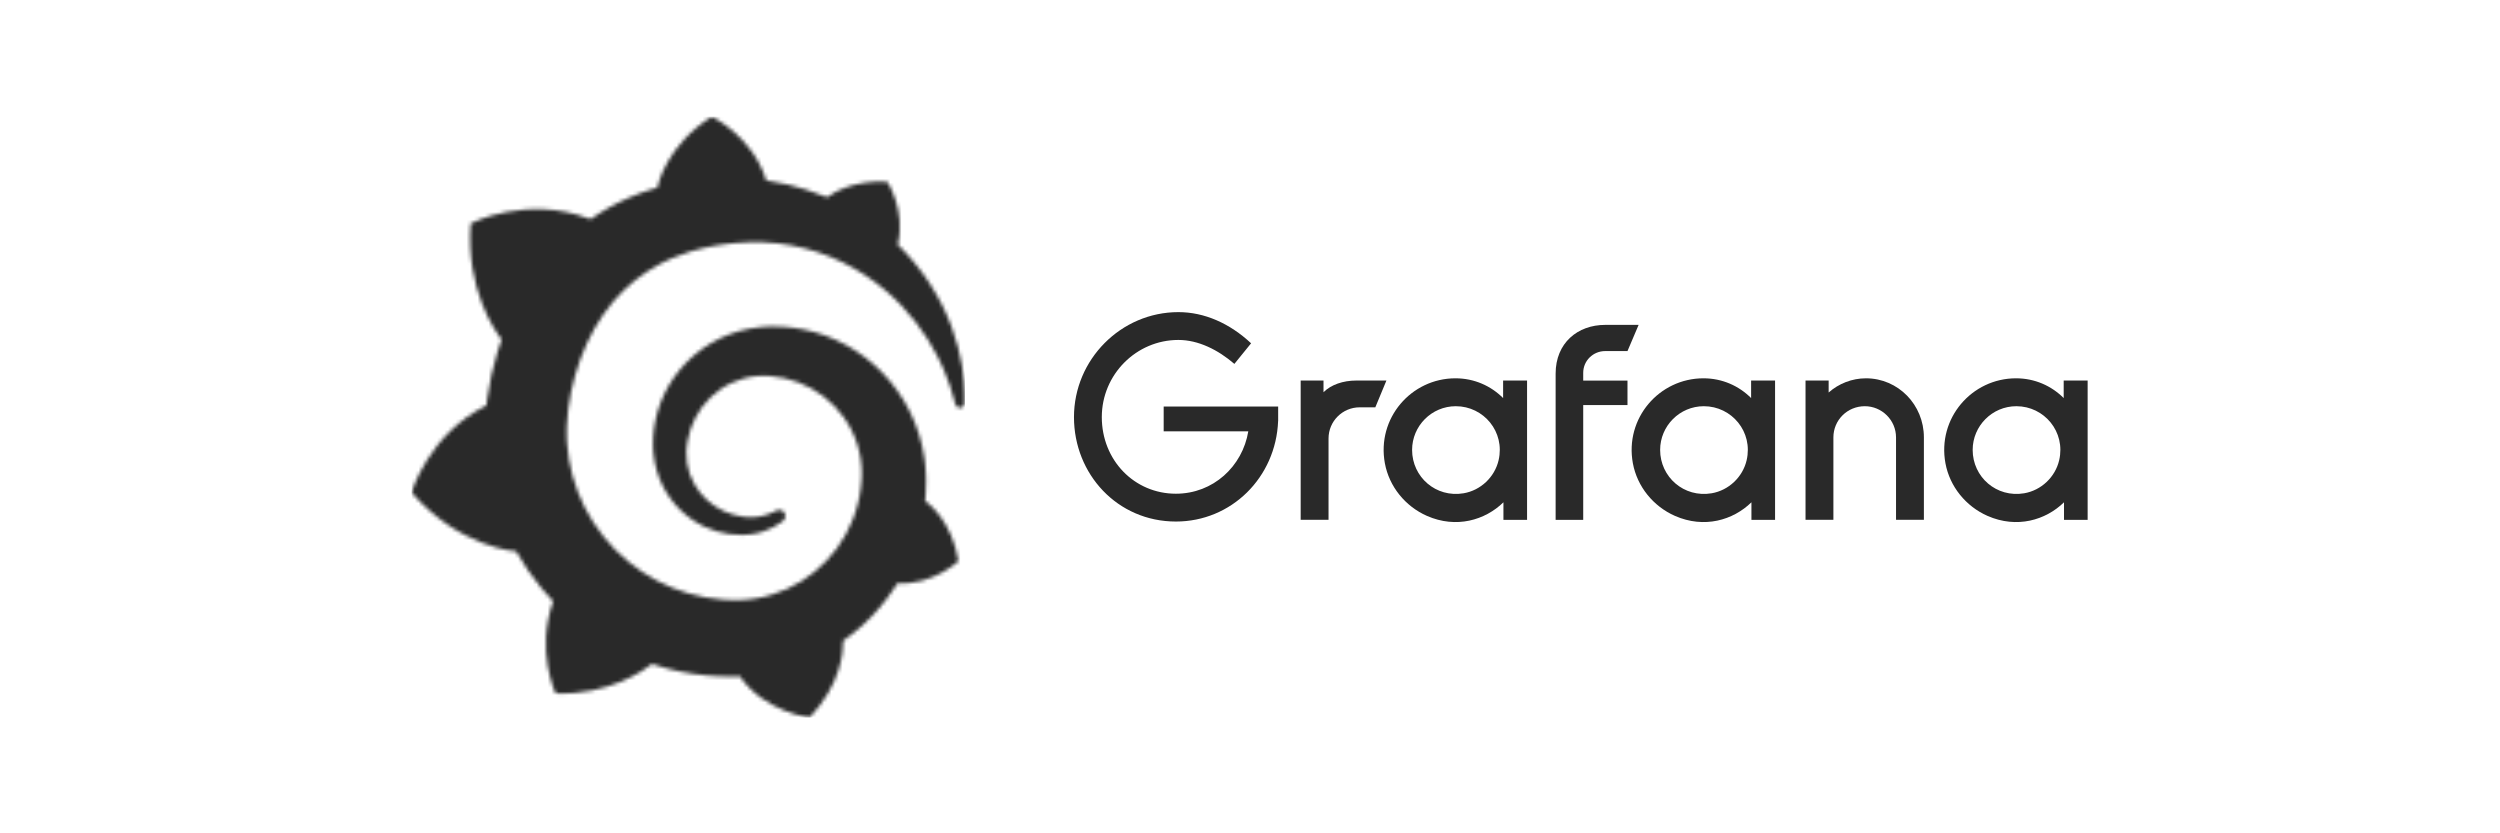 <svg width="678" height="226" viewBox="0 0 678 226" fill="none" xmlns="http://www.w3.org/2000/svg">
<g clip-path="url(#clip0_796_9892)">
<mask id="mask0_796_9892" style="mask-type:luminance" maskUnits="userSpaceOnUse" x="192" y="-304" width="473" height="611">
<path d="M664.263 -303.534H192.766V306.646H664.263V-303.534Z" fill="white"/>
</mask>
<g mask="url(#mask0_796_9892)">
<path d="M346.626 114.17C346.031 129.5 333.938 141.441 318.912 141.441C303.051 141.441 291.262 128.601 291.262 113.12C291.262 97.487 304.026 84.647 319.583 84.647C326.609 84.647 333.483 87.668 339.297 93.102L334.761 98.689C330.301 94.835 324.942 92.193 319.583 92.193C308.172 92.193 298.808 101.558 298.808 113.12C298.808 124.823 307.642 133.895 318.901 133.895C329.023 133.895 336.959 126.49 338.539 116.974H315.588V110.251H346.637V114.17H346.626Z" fill="#292929"/>
</g>
<mask id="mask1_796_9892" style="mask-type:luminance" maskUnits="userSpaceOnUse" x="192" y="-304" width="473" height="611">
<path d="M664.263 -303.534H192.766V306.646H664.263V-303.534Z" fill="white"/>
</mask>
<g mask="url(#mask1_796_9892)">
<path d="M372.987 110.465H368.754C364.077 110.465 360.299 114.254 360.299 118.92V140.973H352.742V103.201H358.935V106.373C360.97 104.338 364.218 103.201 367.845 103.201H375.997L372.987 110.465Z" fill="#292929"/>
</g>
<mask id="mask2_796_9892" style="mask-type:luminance" maskUnits="userSpaceOnUse" x="192" y="-304" width="473" height="611">
<path d="M664.263 -303.534H192.766V306.646H664.263V-303.534Z" fill="white"/>
</mask>
<g mask="url(#mask2_796_9892)">
<path d="M414.151 140.986H407.731V136.222C402.762 141.072 394.934 143.4 386.999 139.914C381.12 137.327 376.747 131.968 375.577 125.645C373.325 113.433 382.723 102.596 394.729 102.596C399.784 102.596 404.321 104.632 407.644 107.955V103.192H414.14V140.986H414.151ZM406.421 124.812C408.207 117.136 402.394 110.164 394.815 110.164C388.244 110.164 382.961 115.523 382.961 122.018C382.961 129.369 389.424 135.053 396.937 133.776C401.56 132.985 405.36 129.391 406.421 124.812Z" fill="#292929"/>
</g>
<mask id="mask3_796_9892" style="mask-type:luminance" maskUnits="userSpaceOnUse" x="192" y="-304" width="473" height="611">
<path d="M664.263 -303.534H192.766V306.646H664.263V-303.534Z" fill="white"/>
</mask>
<g mask="url(#mask3_796_9892)">
<path d="M429.368 101.099V103.211H441.374V109.858H429.368V140.983H421.887V101.327C421.887 93.012 427.852 88.108 435.333 88.108H444.394L441.374 95.21H435.344C432.02 95.21 429.368 97.852 429.368 101.099Z" fill="#292929"/>
</g>
<mask id="mask4_796_9892" style="mask-type:luminance" maskUnits="userSpaceOnUse" x="192" y="-304" width="473" height="611">
<path d="M664.263 -303.534H192.766V306.646H664.263V-303.534Z" fill="white"/>
</mask>
<g mask="url(#mask4_796_9892)">
<path d="M481.408 140.986H474.989V136.222C470.019 141.072 462.192 143.4 454.257 139.914C448.378 137.327 444.004 131.968 442.835 125.645C440.583 113.433 449.98 102.596 461.986 102.596C467.042 102.596 471.578 104.632 474.902 107.955V103.192H481.398V140.986H481.408ZM473.689 124.812C475.476 117.136 469.662 110.164 462.084 110.164C455.512 110.164 450.229 115.523 450.229 122.018C450.229 129.369 456.693 135.053 464.206 133.776C468.818 132.985 472.629 129.391 473.689 124.812Z" fill="#292929"/>
</g>
<mask id="mask5_796_9892" style="mask-type:luminance" maskUnits="userSpaceOnUse" x="192" y="-304" width="473" height="611">
<path d="M664.263 -303.534H192.766V306.646H664.263V-303.534Z" fill="white"/>
</mask>
<g mask="url(#mask5_796_9892)">
<path d="M521.76 118.619V140.975H514.203V118.619C514.203 113.931 510.349 110.164 505.748 110.164C500.984 110.164 497.217 113.942 497.217 118.619V140.975H489.66V103.203H495.928V106.451C498.646 104.036 502.273 102.596 506.051 102.596C514.809 102.607 521.76 109.785 521.76 118.619Z" fill="#292929"/>
</g>
<mask id="mask6_796_9892" style="mask-type:luminance" maskUnits="userSpaceOnUse" x="192" y="-304" width="473" height="611">
<path d="M664.263 -303.534H192.766V306.646H664.263V-303.534Z" fill="white"/>
</mask>
<g mask="url(#mask6_796_9892)">
<path d="M566.178 140.986H559.758V136.222C554.789 141.072 546.962 143.4 539.026 139.914C533.148 137.327 528.774 131.968 527.605 125.645C525.353 113.433 534.75 102.596 546.756 102.596C551.812 102.596 556.348 104.632 559.672 107.955V103.192H566.167V140.986H566.178ZM558.448 124.812C560.235 117.136 554.421 110.164 546.843 110.164C540.271 110.164 534.988 115.523 534.988 122.018C534.988 129.369 541.451 135.053 548.965 133.776C553.576 132.985 557.387 129.391 558.448 124.812Z" fill="#292929"/>
</g>
<mask id="mask7_796_9892" style="mask-type:luminance" maskUnits="userSpaceOnUse" x="111" y="31" width="151" height="164">
<path d="M178.435 50.243C178.435 50.243 178.377 50.48 178.304 50.881C177.625 51.078 176.946 51.266 176.267 51.487C175.326 51.773 174.402 52.117 173.461 52.452C172.537 52.812 171.596 53.172 170.68 53.581C168.831 54.374 166.999 55.266 165.207 56.272C163.473 57.246 161.763 58.317 160.103 59.479C159.865 59.364 159.677 59.282 159.677 59.282C142.719 52.804 127.659 60.6 127.659 60.6C126.285 78.637 134.433 90.008 136.044 92.069C135.643 93.182 135.267 94.311 134.923 95.448C133.672 99.538 132.731 103.735 132.15 108.07C132.068 108.692 131.995 109.322 131.921 109.952C116.256 117.69 111.609 133.552 111.609 133.552C124.69 148.596 139.938 149.528 139.938 149.528C139.954 149.52 139.962 149.504 139.979 149.496C141.918 152.956 144.159 156.253 146.687 159.32C147.742 160.604 148.855 161.848 150.008 163.05C145.239 176.687 150.679 188.033 150.679 188.033C165.24 188.581 174.803 181.661 176.815 180.066C178.263 180.556 179.735 180.99 181.216 181.374C185.691 182.528 190.272 183.207 194.853 183.403C195.998 183.452 197.143 183.477 198.28 183.469H198.837L199.196 183.46L199.916 183.436L200.628 183.403L200.644 183.428C207.5 193.211 219.566 194.594 219.566 194.594C228.147 185.546 228.638 176.573 228.638 174.634C228.638 174.634 228.638 174.568 228.638 174.503C228.638 174.339 228.629 174.233 228.629 174.233C228.621 174.094 228.621 173.963 228.605 173.816C230.405 172.556 232.122 171.198 233.75 169.742C237.186 166.633 240.188 163.099 242.675 159.279C242.912 158.919 243.141 158.559 243.362 158.191C253.072 158.748 259.919 152.179 259.919 152.179C258.308 142.06 252.541 137.127 251.338 136.194C251.338 136.194 251.289 136.153 251.215 136.104C251.15 136.055 251.101 136.022 251.101 136.022C251.044 135.982 250.97 135.933 250.888 135.883C250.945 135.27 251.003 134.665 251.035 134.059C251.109 132.971 251.134 131.875 251.142 130.795L251.134 129.985L251.125 129.576V129.372C251.125 129.094 251.117 129.2 251.117 129.094L251.085 128.415L251.035 127.499C251.019 127.18 250.995 126.91 250.97 126.623C250.945 126.345 250.921 126.059 250.888 125.781L250.79 124.938L250.675 124.104C250.512 122.991 250.299 121.887 250.046 120.799C249.031 116.439 247.33 112.299 245.08 108.577C242.831 104.855 240.033 101.559 236.883 98.785C233.734 96.004 230.2 93.771 226.494 92.102C222.789 90.433 218.895 89.362 215.017 88.871C213.079 88.617 211.148 88.519 209.234 88.544L208.522 88.56L208.342 88.568C208.293 88.568 208.072 88.576 208.097 88.576L207.802 88.593L207.091 88.642C206.821 88.658 206.542 88.683 206.305 88.707C205.324 88.805 204.35 88.936 203.385 89.116C199.54 89.836 195.908 91.227 192.709 93.141C189.511 95.055 186.73 97.452 184.464 100.168C182.206 102.876 180.447 105.878 179.236 108.986C178.026 112.095 177.347 115.302 177.159 118.418C177.11 119.195 177.093 119.973 177.11 120.742C177.11 120.93 177.118 121.126 177.126 121.314L177.15 121.936C177.175 122.312 177.208 122.68 177.24 123.048C177.396 124.627 177.682 126.141 178.108 127.605C178.95 130.525 180.308 133.168 181.977 135.409C183.646 137.659 185.642 139.516 187.76 140.963C189.879 142.411 192.145 143.45 194.386 144.113C196.636 144.775 198.869 145.062 200.972 145.054C201.233 145.054 201.495 145.045 201.757 145.037C201.896 145.037 202.035 145.021 202.174 145.021C202.313 145.013 202.452 145.005 202.591 144.996C202.812 144.972 203.041 144.955 203.262 144.931C203.311 144.931 203.385 144.915 203.45 144.906L203.655 144.882C203.794 144.865 203.925 144.841 204.064 144.825C204.342 144.792 204.579 144.735 204.825 144.694C205.07 144.645 205.315 144.595 205.561 144.53C206.043 144.424 206.51 144.276 206.976 144.137C207.892 143.835 208.751 143.467 209.553 143.058C210.354 142.649 211.091 142.182 211.778 141.7C211.974 141.561 212.162 141.413 212.35 141.266C213.087 140.693 213.201 139.614 212.612 138.894C212.097 138.264 211.213 138.1 210.51 138.493C210.338 138.591 210.158 138.681 209.978 138.771C209.365 139.066 208.727 139.344 208.048 139.565C207.369 139.777 206.665 139.957 205.929 140.088C205.561 140.137 205.193 140.194 204.816 140.227C204.628 140.252 204.44 140.26 204.244 140.26C204.056 140.268 203.851 140.284 203.679 140.276C203.499 140.276 203.319 140.268 203.131 140.268C202.902 140.26 202.673 140.244 202.444 140.235C202.444 140.235 202.33 140.235 202.42 140.227L202.346 140.219L202.19 140.203C202.084 140.194 201.986 140.186 201.88 140.17C201.675 140.145 201.471 140.121 201.266 140.088C199.622 139.859 197.953 139.376 196.35 138.648C194.738 137.92 193.2 136.922 191.81 135.671C190.419 134.427 189.208 132.922 188.259 131.221C187.31 129.527 186.648 127.638 186.337 125.658C186.182 124.668 186.116 123.646 186.141 122.648C186.157 122.369 186.165 122.1 186.182 121.821C186.182 121.895 186.19 121.78 186.19 121.772L186.198 121.674L186.214 121.47C186.222 121.331 186.239 121.2 186.255 121.061C186.312 120.521 186.394 119.973 186.492 119.441C187.253 115.13 189.413 110.925 192.75 107.727C193.585 106.933 194.485 106.189 195.442 105.534C196.399 104.88 197.421 104.291 198.485 103.8C199.548 103.309 200.661 102.908 201.798 102.598C202.935 102.295 204.105 102.09 205.291 101.984C205.88 101.935 206.477 101.91 207.074 101.91C207.23 101.91 207.352 101.919 207.475 101.919L207.958 101.935L208.26 101.943C208.383 101.943 208.26 101.943 208.318 101.951L208.44 101.959L208.923 101.992C210.207 102.099 211.492 102.279 212.751 102.565C215.279 103.129 217.733 104.054 220.024 105.322C224.605 107.858 228.507 111.825 230.904 116.611C232.114 118.991 232.949 121.56 233.374 124.21C233.472 124.873 233.554 125.543 233.611 126.214L233.652 126.721L233.677 127.229C233.685 127.4 233.685 127.564 233.693 127.736C233.693 127.899 233.701 128.088 233.701 128.21V128.644L233.693 129.135C233.677 129.462 233.652 129.994 233.636 130.321C233.579 131.049 233.521 131.785 233.423 132.513C233.333 133.233 233.21 133.953 233.08 134.673C232.932 135.384 232.785 136.096 232.597 136.8C232.245 138.215 231.787 139.597 231.255 140.955C230.184 143.671 228.752 146.248 227.026 148.628C223.566 153.381 218.846 157.267 213.479 159.705C210.796 160.915 207.966 161.807 205.054 162.29C203.598 162.535 202.125 162.682 200.653 162.731L200.383 162.74H200.145L199.671 162.748H198.943H198.583C198.787 162.748 198.55 162.748 198.558 162.74L198.411 162.731C197.618 162.715 196.832 162.674 196.047 162.617C192.898 162.38 189.781 161.823 186.762 160.94C183.744 160.065 180.815 158.895 178.042 157.422C172.504 154.461 167.555 150.404 163.677 145.512C161.73 143.074 160.029 140.456 158.622 137.699C157.215 134.943 156.111 132.055 155.292 129.102C154.483 126.149 153.975 123.122 153.779 120.079L153.746 119.506L153.738 119.367V119.245L153.73 118.991L153.714 118.492L153.706 118.369V118.197V117.846L153.697 117.134V116.995C153.697 117.02 153.697 117.02 153.697 116.946V116.668C153.697 116.3 153.714 115.923 153.722 115.555C153.779 114.05 153.902 112.504 154.098 110.958C154.294 109.412 154.548 107.858 154.867 106.311C155.186 104.774 155.562 103.244 155.988 101.747C156.847 98.745 157.918 95.832 159.186 93.084C161.73 87.578 165.068 82.728 169.076 78.817C170.074 77.836 171.113 76.911 172.193 76.044C173.273 75.177 174.394 74.375 175.547 73.623C176.692 72.862 177.878 72.175 179.097 71.537C179.703 71.21 180.324 70.923 180.946 70.621C181.257 70.481 181.576 70.342 181.887 70.203C182.198 70.064 182.517 69.925 182.836 69.802C184.104 69.263 185.413 68.813 186.721 68.387C187.057 68.289 187.384 68.183 187.711 68.085C188.038 67.978 188.382 67.905 188.709 67.806C189.372 67.618 190.051 67.463 190.722 67.291C191.057 67.201 191.401 67.144 191.736 67.07C192.08 66.997 192.415 66.923 192.759 66.858C193.102 66.792 193.446 66.735 193.781 66.669L194.296 66.579L194.812 66.498C195.155 66.448 195.499 66.391 195.843 66.342C196.227 66.277 196.62 66.244 197.004 66.187C197.323 66.146 197.839 66.089 198.158 66.048C198.403 66.023 198.64 65.999 198.886 65.974L199.368 65.925L199.614 65.9L199.9 65.884C200.293 65.86 200.677 65.835 201.07 65.811L201.651 65.77C201.651 65.77 201.863 65.761 201.675 65.761L201.798 65.753L202.043 65.745C202.379 65.729 202.706 65.712 203.041 65.696C204.366 65.655 205.683 65.655 206.984 65.696C209.594 65.802 212.154 66.089 214.641 66.547C219.623 67.471 224.31 69.074 228.548 71.169C232.793 73.246 236.597 75.799 239.902 78.572C240.106 78.744 240.311 78.924 240.515 79.095C240.72 79.275 240.916 79.447 241.113 79.627C241.513 79.979 241.898 80.347 242.282 80.699C242.667 81.059 243.035 81.427 243.411 81.787C243.771 82.155 244.139 82.515 244.491 82.891C245.89 84.372 247.191 85.877 248.36 87.39C250.708 90.409 252.582 93.452 254.079 96.331C254.177 96.511 254.267 96.691 254.357 96.871C254.447 97.051 254.537 97.231 254.618 97.411C254.79 97.763 254.97 98.115 255.126 98.466C255.289 98.818 255.453 99.162 255.608 99.505C255.755 99.849 255.903 100.193 256.05 100.52C256.606 101.869 257.113 103.146 257.531 104.365C258.218 106.32 258.717 108.087 259.109 109.616C259.265 110.23 259.846 110.639 260.476 110.582C261.13 110.524 261.629 109.984 261.645 109.33C261.678 107.686 261.637 105.747 261.449 103.538C261.204 100.806 260.737 97.64 259.813 94.164C258.905 90.687 257.555 86.883 255.592 82.932C253.62 78.989 251.052 74.882 247.714 70.915C246.414 69.361 244.99 67.823 243.452 66.326C245.743 57.213 240.663 49.311 240.663 49.311C231.893 48.763 226.314 52.035 224.245 53.532C223.901 53.385 223.549 53.237 223.198 53.09C221.701 52.485 220.171 51.92 218.592 51.421C217.013 50.922 215.402 50.464 213.758 50.08C212.105 49.695 210.428 49.368 208.718 49.106C208.416 49.065 208.121 49.024 207.819 48.975C204.007 36.754 193.02 31.641 193.02 31.641C180.766 39.372 178.435 50.243 178.435 50.243Z" fill="white"/>
</mask>
<g mask="url(#mask7_796_9892)">
<path d="M261.67 31.608H111.609V194.585H261.67V31.608Z" fill="#292929"/>
</g>
</g>
<defs>
<clipPath id="clip0_796_9892">
<rect width="508.931" height="217.513" fill="white" transform="translate(84.434 4.357)"/>
</clipPath>
</defs>
</svg>
